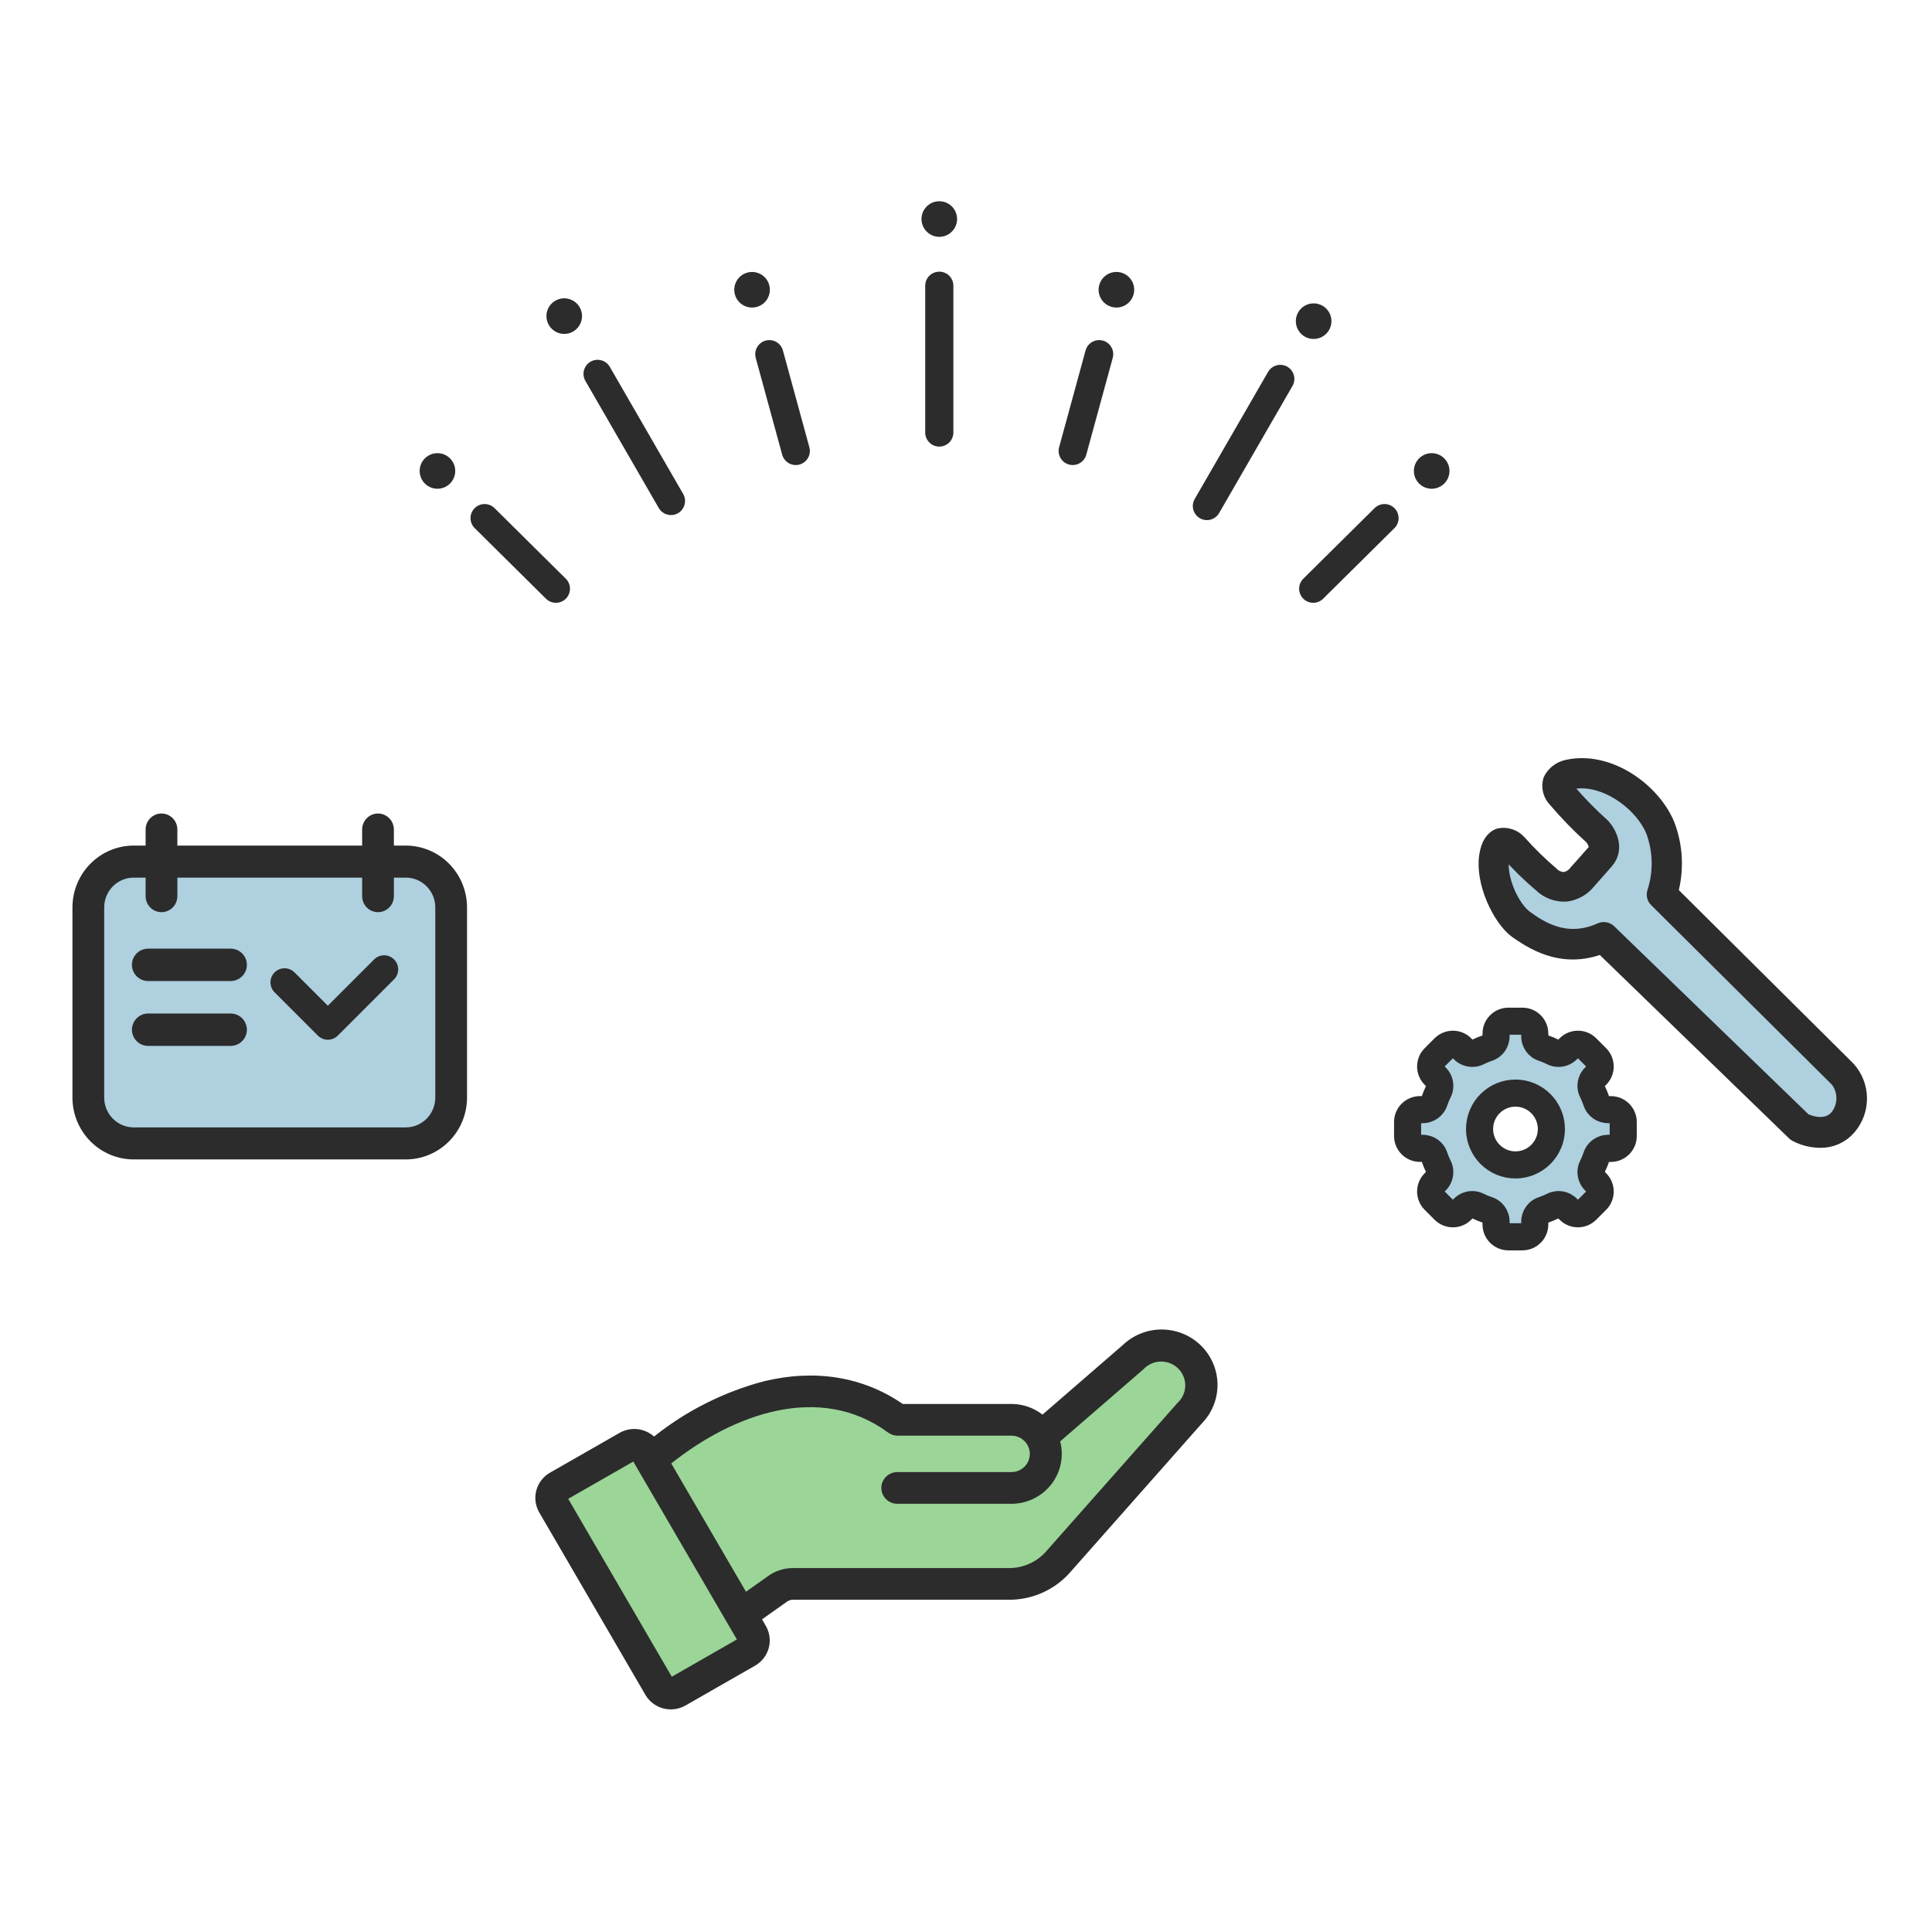 <svg width="480" height="480" viewBox="0 0 480 480" fill="none" xmlns="http://www.w3.org/2000/svg">
<path d="M233.364 70.993L233.364 107.453" stroke="#2C2C2C" stroke-width="7" stroke-linecap="round"/>
<circle cx="233.364" cy="54.419" r="4.42" fill="#2C2C2C"/>
<path d="M273.08 87.996L266.51 112.038" stroke="#2C2C2C" stroke-width="7" stroke-linecap="round"/>
<circle cx="277.369" cy="71.987" r="4.42" transform="rotate(15 277.369 71.987)" fill="#2C2C2C"/>
<path d="M191.137 87.996L197.707 112.038" stroke="#2C2C2C" stroke-width="7" stroke-linecap="round"/>
<circle cx="4.42" cy="4.42" r="4.42" transform="matrix(-0.966 0.259 0.259 0.966 189.973 66.574)" fill="#2C2C2C"/>
<path d="M318.083 94.145L299.853 125.721" stroke="#2C2C2C" stroke-width="7" stroke-linecap="round"/>
<circle cx="326.37" cy="79.792" r="4.42" transform="rotate(30 326.37 79.792)" fill="#2C2C2C"/>
<path d="M343.976 128.728L326.266 146.264" stroke="#2C2C2C" stroke-width="7" stroke-linecap="round"/>
<circle cx="355.696" cy="117.008" r="4.42" transform="rotate(45 355.696 117.008)" fill="#2C2C2C"/>
<path d="M148.469 92.89L166.699 124.466" stroke="#2C2C2C" stroke-width="7" stroke-linecap="round"/>
<circle cx="140.182" cy="78.537" r="4.42" transform="rotate(-30 140.182 78.537)" fill="#2C2C2C"/>
<path d="M120.4 128.728L138.111 146.264" stroke="#2C2C2C" stroke-width="7" stroke-linecap="round"/>
<circle cx="4.42" cy="4.42" r="4.42" transform="matrix(-0.707 0.707 0.707 0.707 108.681 110.758)" fill="#2C2C2C"/>
<path d="M136.045 370.396L158.373 359.74L161.925 361.769L180.701 349.083L199.985 344.008L223.835 352.128H249.208L259.865 356.187L284.73 334.874L295.894 336.904L298.939 347.053L255.298 392.217H196.94L186.791 401.859V407.948L165.985 421.649L136.045 370.396Z" fill="#9BD597"/>
<path fill-rule="evenodd" clip-rule="evenodd" d="M292.571 348.524L260.04 385.289C257.674 388.071 254.17 389.647 250.501 389.581H197.057C194.839 389.569 192.674 390.255 190.875 391.541L185.333 395.46L166.77 363.587C182.141 351.354 203.62 343.41 220.656 355.915C221.342 356.416 222.171 356.687 223.023 356.687H251.293C252.923 356.687 254.43 357.55 255.244 358.95C256.059 360.35 256.059 362.075 255.244 363.475C254.429 364.875 252.923 365.738 251.293 365.738H223.023C221.956 365.714 220.923 366.119 220.16 366.859C219.397 367.6 218.967 368.615 218.967 369.674C218.967 370.732 219.397 371.747 220.16 372.488C220.923 373.228 221.956 373.633 223.023 373.61H251.293C255.16 373.608 258.807 371.832 261.174 368.801C263.542 365.769 264.363 361.823 263.399 358.109L284.114 340.168C285.217 338.988 286.756 338.303 288.379 338.271C290.002 338.239 291.567 338.863 292.716 339.999C293.865 341.136 294.499 342.687 294.471 344.296C294.444 345.906 293.757 347.434 292.571 348.532L292.571 348.524ZM166.908 416.581L183.073 407.318L158.217 364.629C158.217 364.629 158.217 364.616 158.202 364.608L157.347 363.116L141.168 372.378L166.908 416.581ZM278.892 334.23L259.002 351.459C256.804 349.741 254.087 348.808 251.289 348.811H224.29C214.443 342.045 202.552 340.092 189.821 343.168C179.844 345.802 170.536 350.482 162.496 356.908C161.35 355.875 159.904 355.231 158.365 355.066C156.827 354.901 155.274 355.226 153.933 355.991L136.651 365.881H136.651C134.974 366.84 133.75 368.421 133.249 370.277C132.747 372.132 133.011 374.108 133.98 375.771L160.344 421.073C161.311 422.736 162.905 423.95 164.775 424.447C166.646 424.945 168.638 424.684 170.314 423.722L187.593 413.833L187.594 413.833C189.271 412.874 190.495 411.292 190.996 409.438C191.497 407.583 191.234 405.606 190.265 403.943L189.324 402.314L195.49 397.952H195.491C195.942 397.611 196.498 397.436 197.064 397.456H250.5C256.459 397.528 262.141 394.972 266.013 390.479L298.528 353.719C301.973 350.228 303.296 345.188 302.005 340.473C300.715 335.759 297.003 332.074 292.25 330.791C287.498 329.507 282.415 330.817 278.893 334.232L278.892 334.23Z" fill="#2C2C2C"/>
<rect x="24.258" y="213.249" width="86.561" height="70.918" rx="10" fill="#AED0DF"/>
<path d="M70.695 244.065L81.448 254.819L95.429 240.838" stroke="#2C2C2C" stroke-width="7" stroke-linecap="round" stroke-linejoin="round"/>
<path d="M100.822 210.081H97.859V206.09C97.859 204.668 97.107 203.354 95.887 202.643C94.666 201.932 93.163 201.932 91.943 202.643C90.723 203.354 89.971 204.668 89.971 206.09V210.081C72.341 210.081 44.063 210.081 44.063 210.081V206.09C44.063 204.668 43.312 203.354 42.091 202.643C40.871 201.932 39.368 201.932 38.148 202.643C36.927 203.354 36.176 204.668 36.176 206.09V210.081H33.212C29.18 210.088 25.314 211.707 22.462 214.585C19.611 217.462 18.006 221.364 18 225.433V272.705C18.006 276.775 19.611 280.676 22.462 283.554C25.314 286.431 29.18 288.051 33.212 288.057H100.821C104.854 288.051 108.719 286.431 111.571 283.554C114.423 280.676 116.027 276.775 116.033 272.705V225.433C116.027 221.364 114.423 217.462 111.571 214.585C108.719 211.707 104.854 210.087 100.821 210.081H100.822ZM108.146 272.706C108.144 274.665 107.371 276.544 105.998 277.929C104.625 279.315 102.764 280.095 100.822 280.098H33.213C31.271 280.095 29.41 279.315 28.037 277.929C26.664 276.544 25.891 274.665 25.889 272.706V225.434C25.891 223.475 26.664 221.596 28.037 220.211C29.41 218.826 31.271 218.045 33.213 218.043H36.176V222.648C36.176 224.07 36.928 225.384 38.148 226.095C39.368 226.806 40.872 226.806 42.092 226.095C43.312 225.384 44.064 224.07 44.064 222.648V218.043C62.513 218.043 72.085 218.043 89.972 218.043V222.648C89.972 224.07 90.724 225.384 91.944 226.095C93.164 226.806 94.667 226.806 95.888 226.095C97.108 225.384 97.859 224.07 97.859 222.648V218.043H100.823C102.765 218.045 104.626 218.825 105.999 220.211C107.371 221.596 108.144 223.475 108.147 225.434L108.146 272.706Z" fill="#2C2C2C"/>
<path d="M57.289 235.683H36.823C35.377 235.683 34.041 236.451 33.318 237.698C32.594 238.944 32.594 240.48 33.318 241.726C34.041 242.973 35.377 243.741 36.823 243.741H57.289C58.736 243.741 60.072 242.973 60.795 241.726C61.518 240.48 61.518 238.944 60.795 237.698C60.072 236.451 58.736 235.683 57.289 235.683Z" fill="#2C2C2C"/>
<path d="M57.289 251.799H36.823C35.377 251.799 34.041 252.567 33.318 253.813C32.594 255.06 32.594 256.596 33.318 257.842C34.041 259.089 35.377 259.857 36.823 259.857H57.289C58.736 259.857 60.072 259.089 60.795 257.842C61.518 256.596 61.518 255.06 60.795 253.813C60.072 252.567 58.736 251.799 57.289 251.799Z" fill="#2C2C2C"/>
<path d="M397.684 231.098C388.864 235.073 382.333 230.377 379.076 228.066C375.82 225.756 372.266 218.528 373.103 213.056C373.383 211.447 373.755 211.096 373.755 211.096C374.049 211.27 374.323 211.474 374.573 211.706C377.131 214.62 379.905 217.339 382.872 219.84C383.706 220.653 384.706 221.278 385.803 221.674C386.901 222.069 388.072 222.226 389.236 222.132C391.403 221.811 393.363 220.672 394.707 218.953C395.042 218.564 396.865 216.531 399.061 214.017C401.871 210.782 399.712 206.844 398.205 205.199C395.123 202.439 392.226 199.481 389.534 196.344C388.92 195.586 388.846 195.161 388.883 195.087C388.92 195.013 389.683 194.477 390.26 194.31C391.149 194.101 392.062 194.001 392.976 194.015C400.289 194.015 408.16 200.134 410.747 206.419C412.559 211.298 412.683 216.639 411.1 221.596C410.971 221.938 410.946 222.309 411.029 222.664C411.112 223.02 411.298 223.343 411.565 223.593L456.559 268.293C457.578 269.626 458.12 271.259 458.1 272.933C458.08 274.607 457.498 276.227 456.447 277.536C453.674 280.715 449.264 278.867 448.278 278.423L399.712 231.412C399.443 231.168 399.106 231.008 398.746 230.952C398.385 230.896 398.016 230.947 397.684 231.098Z" fill="#AED0DF"/>
<path d="M397.926 235.13L445.748 281.475C445.868 281.6 446.006 281.706 446.157 281.79C448.026 282.778 450.107 283.304 452.223 283.324C453.568 283.349 454.902 283.076 456.128 282.527C457.354 281.977 458.442 281.163 459.313 280.144C461.072 278.105 462.027 275.5 461.999 272.814C461.972 270.129 460.965 267.544 459.164 265.54L415.046 221.709C416.571 216.184 416.297 210.321 414.264 204.961C410.729 196.309 399.62 188.323 389.404 190.597C388.507 190.778 387.665 191.163 386.942 191.721C386.219 192.279 385.635 192.995 385.236 193.813C384.98 194.676 384.962 195.591 385.185 196.463C385.408 197.335 385.862 198.131 386.501 198.768C389.288 202.043 392.291 205.13 395.489 208.011C395.489 208.011 397.35 210.155 396.14 211.616C393.758 214.37 391.786 216.514 391.786 216.514L391.674 216.662C390.968 217.603 389.944 218.259 388.79 218.511C388.163 218.525 387.539 218.409 386.959 218.17C386.379 217.931 385.856 217.575 385.422 217.125C382.571 214.691 379.891 212.066 377.402 209.268C376.804 208.59 376.037 208.081 375.178 207.792C374.319 207.503 373.398 207.445 372.509 207.623C370.852 208.159 369.773 209.841 369.345 212.614C368.34 219.195 372.62 228.235 376.788 231.303C380.175 233.596 387.785 239.105 397.926 235.13ZM397.685 231.1C388.865 235.075 382.333 230.379 379.077 228.068C375.821 225.758 372.267 218.529 373.104 213.058C373.383 211.449 373.755 211.098 373.755 211.098C374.049 211.272 374.324 211.476 374.574 211.708C377.131 214.622 379.905 217.341 382.873 219.842C383.706 220.655 384.706 221.28 385.804 221.676C386.902 222.071 388.073 222.227 389.237 222.134C391.404 221.813 393.363 220.674 394.707 218.955C395.042 218.566 396.866 216.533 399.062 214.019C401.871 210.784 399.713 206.846 398.206 205.201C395.123 202.441 392.226 199.483 389.534 196.346C388.92 195.588 388.846 195.163 388.883 195.089C388.92 195.015 389.683 194.479 390.26 194.312C391.15 194.102 392.062 194.003 392.977 194.017C400.29 194.017 408.161 200.136 410.747 206.421C412.559 211.3 412.684 216.641 411.101 221.598C410.971 221.939 410.946 222.311 411.029 222.666C411.112 223.022 411.299 223.345 411.566 223.595L456.559 268.295C457.578 269.628 458.121 271.261 458.1 272.935C458.08 274.609 457.499 276.229 456.447 277.538C453.675 280.717 449.265 278.869 448.279 278.425L399.713 231.414C399.443 231.17 399.107 231.01 398.746 230.954C398.386 230.898 398.016 230.949 397.685 231.1Z" fill="#2C2C2C" stroke="#2C2C2C" stroke-width="3.7"/>
<path fill-rule="evenodd" clip-rule="evenodd" d="M371.54 254.174H378.604L380.778 259.608L385.125 262.868L391.103 259.608L394.363 265.585V270.476L395.994 274.823L400.341 275.91V284.605L394.907 286.235L394.363 291.125L394.907 296.016L390.559 301.45L385.125 299.82L378.604 301.45L378.061 306.884H369.91V301.45L362.846 299.82L359.042 301.45L352.521 296.016L355.238 292.212L353.064 285.691L348.717 284.605L348.174 276.453H353.608L356.325 268.846L353.064 264.498L358.498 259.608L363.932 262.325L368.823 259.608L371.54 254.174ZM374.257 288.952C379.059 288.952 382.952 285.059 382.952 280.257C382.952 275.455 379.059 271.563 374.257 271.563C369.455 271.563 365.563 275.455 365.563 280.257C365.563 285.059 369.455 288.952 374.257 288.952Z" fill="#AED0DF"/>
<path d="M400.223 273.979H399.536C398.973 273.979 398.458 273.627 398.287 273.129C397.965 272.174 397.574 271.228 397.126 270.322C396.885 269.834 396.995 269.239 397.399 268.826L397.879 268.346C399.74 266.485 399.74 263.459 397.879 261.592L395.408 259.121C393.547 257.26 390.515 257.26 388.654 259.121L388.174 259.601C387.769 260.005 387.172 260.115 386.684 259.874C385.777 259.429 384.836 259.038 383.877 258.713C383.375 258.542 383.027 258.027 383.027 257.464V256.777C383.027 254.15 380.885 252 378.249 252H374.756C372.129 252 369.979 254.142 369.979 256.777V257.464C369.979 258.027 369.627 258.542 369.129 258.713C368.174 259.035 367.228 259.426 366.322 259.874C365.834 260.115 365.239 260.005 364.826 259.601L364.346 259.121C362.485 257.26 359.459 257.26 357.592 259.121L355.121 261.592C353.26 263.453 353.26 266.48 355.121 268.346L355.601 268.826C356.005 269.231 356.115 269.834 355.874 270.316C355.429 271.223 355.038 272.164 354.713 273.123C354.542 273.625 354.027 273.973 353.464 273.973H352.777C350.15 273.973 348 276.115 348 278.751V282.244C348 284.871 350.142 287.021 352.777 287.021H353.464C354.027 287.021 354.542 287.373 354.713 287.871C355.035 288.826 355.426 289.772 355.874 290.678C356.115 291.166 356.005 291.761 355.601 292.174L355.121 292.654C353.26 294.515 353.26 297.541 355.121 299.408L357.592 301.879C359.453 303.74 362.485 303.74 364.346 301.879L364.826 301.399C365.231 300.995 365.828 300.885 366.316 301.126C367.223 301.571 368.164 301.962 369.123 302.287C369.625 302.458 369.973 302.973 369.973 303.536V304.223C369.973 306.85 372.115 309 374.751 309H378.244C380.871 309 383.021 306.858 383.021 304.223V303.536C383.021 302.973 383.373 302.458 383.871 302.287C384.826 301.965 385.772 301.574 386.678 301.126C387.166 300.885 387.761 300.995 388.174 301.399L388.654 301.879C390.515 303.74 393.541 303.74 395.408 301.879L397.879 299.408C399.74 297.547 399.74 294.52 397.879 292.654L397.399 292.174C396.995 291.769 396.885 291.166 397.126 290.684C397.571 289.777 397.962 288.836 398.287 287.877C398.458 287.375 398.973 287.027 399.536 287.027H400.223C402.85 287.027 405 284.885 405 282.249V278.756C405 276.129 402.858 273.979 400.223 273.979ZM401.568 282.241C401.568 282.981 400.965 283.587 400.223 283.587H399.536C397.491 283.587 395.678 284.871 395.035 286.772C394.761 287.582 394.432 288.386 394.046 289.153C393.153 290.957 393.523 293.148 394.973 294.595L395.453 295.075C395.976 295.598 395.976 296.448 395.453 296.976L392.981 299.448C392.458 299.971 391.609 299.971 391.08 299.448L390.601 298.968C389.153 297.52 386.971 297.15 385.158 298.04C384.389 298.418 383.587 298.753 382.778 299.03C380.869 299.676 379.593 301.48 379.593 303.531V304.217C379.593 304.957 378.989 305.563 378.247 305.563H374.753C374.013 305.563 373.408 304.96 373.408 304.217V303.531C373.408 301.485 372.123 299.673 370.223 299.03C369.413 298.756 368.609 298.426 367.842 298.04C367.182 297.719 366.483 297.56 365.775 297.56C364.539 297.56 363.319 298.048 362.397 298.968L361.917 299.448C361.394 299.971 360.544 299.971 360.016 299.448L357.544 296.976C357.022 296.453 357.022 295.603 357.544 295.075L358.024 294.595C359.472 293.148 359.842 290.965 358.952 289.153C358.574 288.383 358.239 287.582 357.963 286.772C357.317 284.863 355.512 283.587 353.461 283.587H352.775C352.035 283.587 351.429 282.984 351.429 282.241V278.748C351.429 278.008 352.032 277.402 352.775 277.402H353.461C355.507 277.402 357.319 276.118 357.963 274.217C358.236 273.408 358.566 272.603 358.952 271.837C359.845 270.032 359.475 267.842 358.024 266.394L357.544 265.914C357.022 265.392 357.022 264.542 357.544 264.014L360.016 261.542C360.539 261.019 361.389 261.019 361.917 261.542L362.397 262.022C363.845 263.469 366.027 263.839 367.839 262.949C368.609 262.571 369.41 262.236 370.22 261.96C372.129 261.314 373.405 259.51 373.405 257.459V256.772C373.405 256.032 374.008 255.426 374.751 255.426H378.244C378.984 255.426 379.59 256.03 379.59 256.772V257.459C379.59 259.504 380.874 261.316 382.775 261.96C383.585 262.233 384.389 262.563 385.156 262.949C386.96 263.842 389.15 263.472 390.598 262.022L391.078 261.542C391.601 261.019 392.45 261.019 392.979 261.542L395.45 264.014C395.973 264.536 395.973 265.386 395.45 265.914L394.971 266.394C393.523 267.842 393.153 270.024 394.043 271.837C394.421 272.606 394.756 273.408 395.032 274.217C395.678 276.126 397.483 277.402 399.534 277.402H400.22C400.96 277.402 401.566 278.005 401.566 278.748V282.241L401.568 282.241Z" fill="#2C2C2C" stroke="#2C2C2C" stroke-width="3.3"/>
<path d="M376.515 269.861C370.647 269.861 365.877 274.63 365.877 280.499C365.877 286.367 370.647 291.137 376.515 291.137C382.384 291.137 387.153 286.367 387.153 280.499C387.153 274.63 382.384 269.861 376.515 269.861ZM376.515 287.705C372.542 287.705 369.309 284.472 369.309 280.499C369.309 276.526 372.542 273.292 376.515 273.292C380.489 273.292 383.722 276.526 383.722 280.499C383.722 284.472 380.489 287.705 376.515 287.705Z" fill="#2C2C2C" stroke="#2C2C2C" stroke-width="3.3"/>
</svg>
